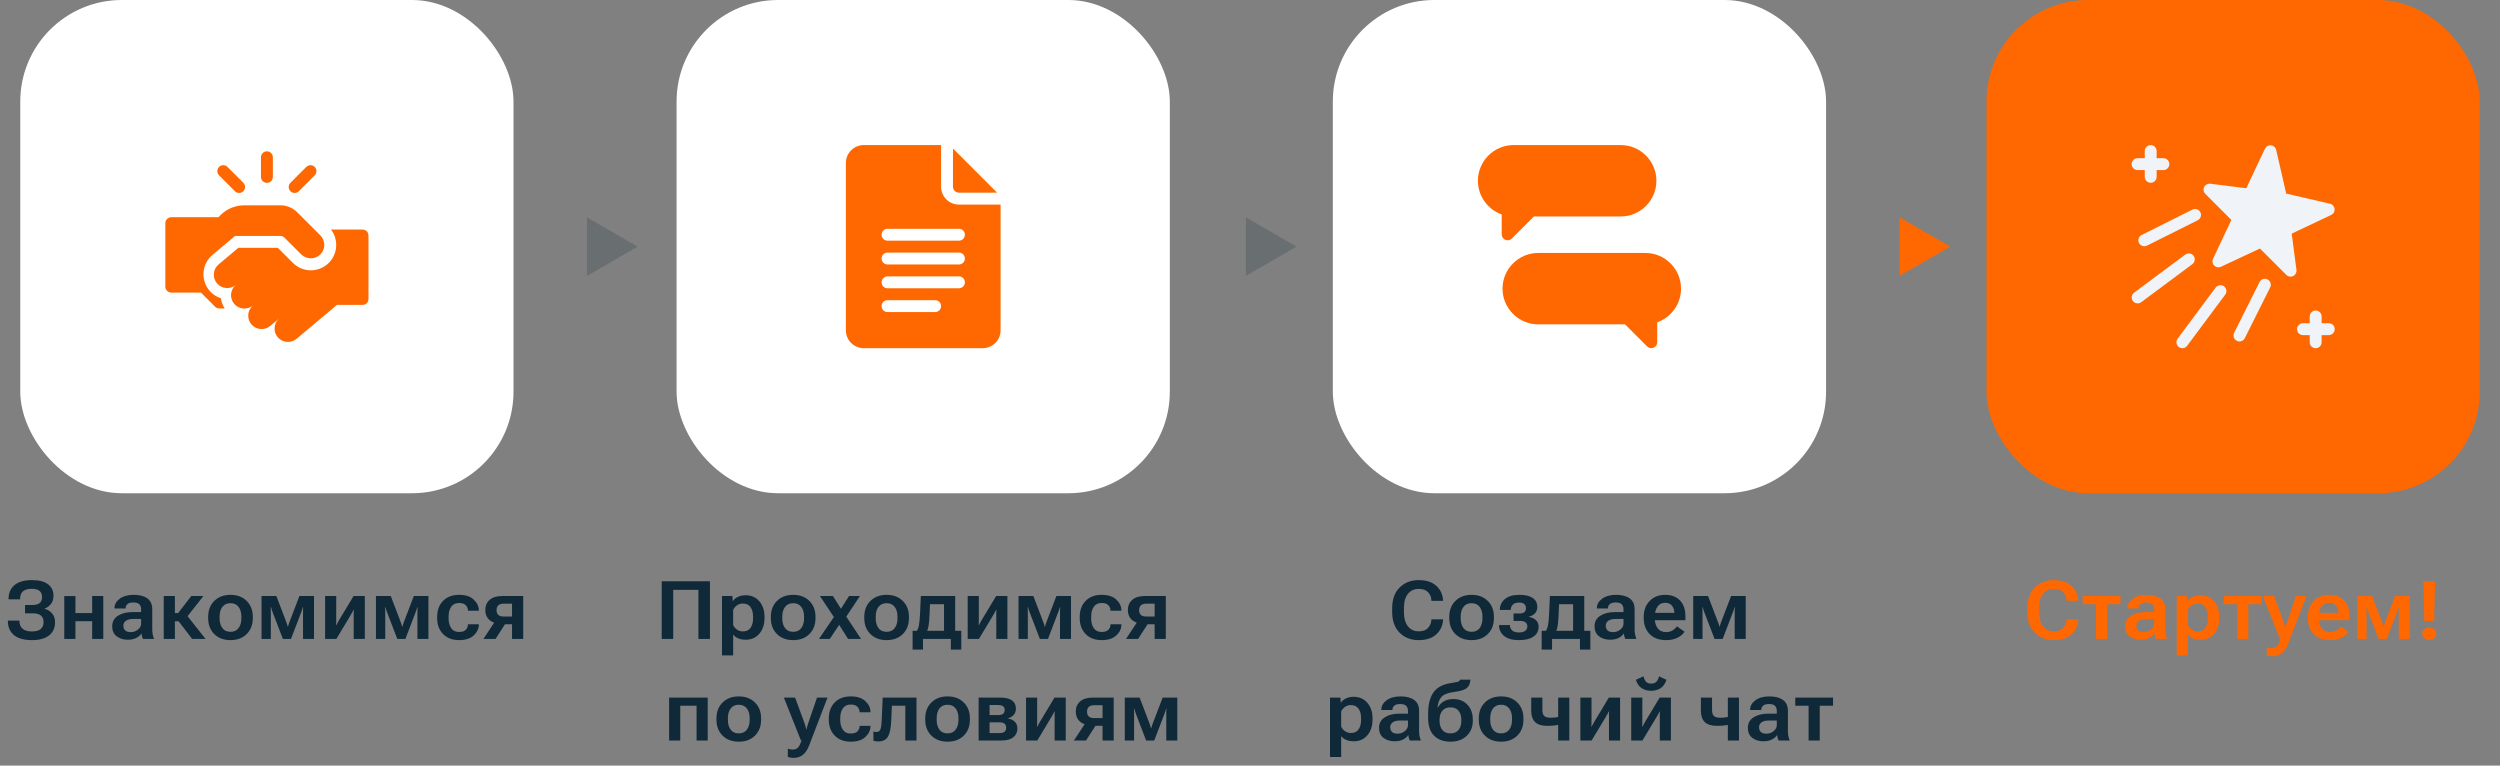 <svg width="320" height="98" viewBox="0 0 320 98" fill="none" xmlns="http://www.w3.org/2000/svg">
<rect x="0" y="0" width="320" height="98" fill="#808080" stroke="none"/>
<g clip-path="url(#clip0_14957_14208)">
<rect x="2.594" width="63.135" height="63.135" rx="12.998" fill="white"/>
<g clip-path="url(#clip1_14957_14208)">
<path d="M34.164 23.406C34.585 23.406 34.926 23.065 34.926 22.644V20.129C34.926 19.708 34.585 19.367 34.164 19.367C33.743 19.367 33.402 19.708 33.402 20.129V22.644C33.402 23.065 33.743 23.406 34.164 23.406Z" fill="#FF6701"/>
<path d="M37.715 24.698C37.91 24.698 38.105 24.623 38.253 24.475L40.284 22.444C40.582 22.146 40.582 21.664 40.284 21.367C39.987 21.069 39.505 21.069 39.207 21.367L37.176 23.398C36.879 23.695 36.879 24.177 37.176 24.475C37.325 24.623 37.52 24.698 37.715 24.698Z" fill="#FF6701"/>
<path d="M30.07 24.475C30.219 24.623 30.414 24.698 30.609 24.698C30.804 24.698 30.999 24.623 31.148 24.475C31.445 24.177 31.445 23.695 31.148 23.398L29.117 21.367C28.819 21.069 28.337 21.069 28.04 21.367C27.742 21.664 27.742 22.146 28.04 22.444L30.07 24.475Z" fill="#FF6701"/>
<path d="M41.003 30.13L38.047 27.174C37.475 26.602 36.701 26.281 35.893 26.281H31.268C30.115 26.281 29.031 26.73 28.216 27.545L27.973 27.789L27.957 27.805H21.926C21.505 27.805 21.164 28.145 21.164 28.566V36.69C21.164 37.111 21.505 37.452 21.926 37.452H25.723L27.531 39.26C27.674 39.402 27.867 39.483 28.07 39.483H28.759C28.504 39.088 28.34 38.646 28.275 38.184C27.706 37.999 27.193 37.657 26.799 37.187C25.652 35.819 25.831 33.774 27.198 32.627L30.093 30.198H35.873C36.075 30.198 36.268 30.278 36.411 30.421L38.538 32.547C39.221 33.23 40.353 33.245 41.024 32.55C41.676 31.875 41.669 30.796 41.003 30.13Z" fill="#FF6701"/>
<path d="M47.166 30.142C47.166 29.721 46.825 29.38 46.405 29.38H42.37C43.344 30.653 43.249 32.486 42.086 33.65C41.473 34.263 40.657 34.601 39.788 34.601C38.92 34.601 38.104 34.263 37.49 33.65L35.563 31.722H30.51L29.912 32.224L27.979 33.846C27.254 34.454 27.16 35.535 27.768 36.26C28.377 36.985 29.457 37.079 30.182 36.471C29.457 37.079 29.363 38.16 29.971 38.885C30.579 39.61 31.66 39.705 32.385 39.096C31.66 39.705 31.566 40.786 32.174 41.511C32.782 42.236 33.863 42.33 34.588 41.722L35.937 40.59L35.755 40.743C35.03 41.351 34.936 42.432 35.544 43.157C36.153 43.882 37.233 43.977 37.958 43.368L43.132 39.027H46.405C46.825 39.027 47.166 38.686 47.166 38.265L47.166 30.142Z" fill="#FF6701"/>
</g>
<path d="M4.078 80.826C4.602 80.826 4.982 80.72 5.218 80.507C5.458 80.291 5.578 79.995 5.578 79.62C5.581 79.269 5.471 78.995 5.249 78.799C5.026 78.603 4.676 78.505 4.2 78.505H3.206V77.436H4.174C4.59 77.436 4.895 77.35 5.091 77.178C5.287 77.005 5.385 76.75 5.385 76.413C5.385 76.075 5.277 75.816 5.061 75.637C4.848 75.458 4.512 75.369 4.053 75.369C3.576 75.369 3.21 75.472 2.953 75.678C2.7 75.884 2.573 76.213 2.573 76.666V76.717H1.093V76.666C1.093 75.913 1.345 75.323 1.848 74.897C2.355 74.468 3.103 74.254 4.093 74.254C5.002 74.254 5.688 74.433 6.151 74.791C6.617 75.146 6.848 75.634 6.845 76.255C6.845 76.684 6.738 77.034 6.526 77.304C6.316 77.575 6.041 77.774 5.7 77.902V77.923C6.098 78.027 6.423 78.227 6.673 78.521C6.923 78.815 7.048 79.193 7.048 79.656C7.048 80.375 6.791 80.936 6.277 81.338C5.767 81.737 5.037 81.936 4.088 81.936C3.078 81.936 2.311 81.722 1.787 81.293C1.267 80.86 1.007 80.257 1.007 79.484V79.433H2.487V79.484C2.487 79.916 2.622 80.249 2.892 80.482C3.162 80.712 3.558 80.826 4.078 80.826ZM8.228 76.296H9.657V78.47H11.796V76.291H13.22V81.784H11.796V79.514H9.657V81.784H8.228V76.296ZM14.36 80.173C14.36 79.585 14.603 79.134 15.09 78.82C15.58 78.505 16.198 78.348 16.945 78.348H18.064V77.973C18.064 77.72 17.99 77.514 17.841 77.355C17.693 77.196 17.438 77.117 17.076 77.117C16.718 77.117 16.461 77.188 16.306 77.33C16.154 77.472 16.078 77.639 16.078 77.832V77.882H14.654V77.832C14.654 77.365 14.879 76.967 15.328 76.635C15.781 76.304 16.379 76.139 17.122 76.139C17.865 76.139 18.445 76.291 18.86 76.595C19.279 76.899 19.488 77.36 19.488 77.978V80.573C19.488 80.793 19.507 81 19.544 81.196C19.581 81.392 19.632 81.561 19.696 81.703V81.784H18.297C18.254 81.703 18.213 81.597 18.176 81.465C18.142 81.33 18.119 81.198 18.105 81.07C17.99 81.282 17.781 81.472 17.477 81.637C17.176 81.803 16.797 81.885 16.341 81.885C15.791 81.885 15.323 81.74 14.938 81.45C14.553 81.159 14.36 80.734 14.36 80.173ZM15.794 80.087C15.794 80.34 15.87 80.541 16.022 80.69C16.174 80.838 16.411 80.913 16.732 80.913C17.083 80.913 17.392 80.803 17.659 80.583C17.929 80.36 18.064 80.114 18.064 79.843V79.225H17.086C16.657 79.225 16.335 79.303 16.119 79.458C15.902 79.61 15.794 79.82 15.794 80.087ZM24.596 81.784L22.64 79.23L23.542 78.282L26.309 81.784H24.596ZM21.678 78.47H22.803L24.485 76.291H26.036L23.502 79.519H21.678V78.47ZM22.387 76.291V81.784H20.958V76.291H22.387ZM26.644 79.119V78.957C26.644 78.115 26.906 77.436 27.429 76.919C27.953 76.399 28.644 76.139 29.502 76.139C30.36 76.139 31.051 76.399 31.575 76.919C32.098 77.436 32.36 78.115 32.36 78.957V79.119C32.36 79.96 32.098 80.641 31.575 81.161C31.051 81.678 30.36 81.936 29.502 81.936C28.644 81.936 27.953 81.678 27.429 81.161C26.906 80.641 26.644 79.96 26.644 79.119ZM28.108 78.921V79.149C28.108 79.663 28.227 80.078 28.463 80.396C28.7 80.713 29.046 80.872 29.502 80.872C29.955 80.872 30.299 80.713 30.536 80.396C30.776 80.078 30.895 79.663 30.895 79.149V78.921C30.895 78.411 30.776 77.999 30.536 77.684C30.296 77.367 29.951 77.208 29.502 77.208C29.049 77.208 28.703 77.367 28.463 77.684C28.227 77.999 28.108 78.411 28.108 78.921ZM33.475 81.784V76.291H35.375L36.612 79.534C36.686 79.73 36.735 79.869 36.759 79.95C36.786 80.031 36.808 80.112 36.825 80.193H36.875C36.892 80.112 36.911 80.032 36.931 79.955C36.955 79.874 37.004 79.737 37.078 79.544L38.325 76.291H40.194V81.784H38.786V78.44C38.786 78.247 38.787 78.1 38.791 77.999C38.794 77.894 38.799 77.804 38.806 77.73H38.76C38.74 77.801 38.716 77.884 38.689 77.978C38.662 78.073 38.61 78.222 38.532 78.424L37.245 81.784H36.206L34.914 78.409C34.846 78.223 34.797 78.083 34.767 77.989C34.737 77.891 34.713 77.804 34.696 77.73H34.64C34.647 77.804 34.654 77.887 34.661 77.978C34.667 78.07 34.669 78.212 34.666 78.404V81.784H33.475ZM41.613 81.784V76.291H43.037V79.276C43.037 79.38 43.036 79.504 43.032 79.646C43.029 79.788 43.024 79.907 43.017 80.005L43.058 80.01C43.105 79.916 43.159 79.813 43.22 79.701C43.281 79.587 43.346 79.468 43.417 79.347L45.257 76.291H46.696V81.784H45.272V78.794C45.272 78.69 45.272 78.57 45.272 78.434C45.276 78.299 45.281 78.179 45.287 78.075H45.242C45.194 78.169 45.142 78.271 45.085 78.379C45.027 78.487 44.963 78.602 44.892 78.723L43.053 81.784H41.613ZM48.12 81.784V76.291H50.02L51.257 79.534C51.331 79.73 51.38 79.869 51.404 79.95C51.431 80.031 51.453 80.112 51.47 80.193H51.52C51.537 80.112 51.556 80.032 51.576 79.955C51.6 79.874 51.649 79.737 51.723 79.544L52.97 76.291H54.84V81.784H53.431V78.44C53.431 78.247 53.433 78.1 53.436 77.999C53.439 77.894 53.444 77.804 53.451 77.73H53.406C53.385 77.801 53.362 77.884 53.335 77.978C53.308 78.073 53.255 78.222 53.178 78.424L51.89 81.784H50.852L49.559 78.409C49.492 78.223 49.443 78.083 49.412 77.989C49.382 77.891 49.358 77.804 49.341 77.73H49.286C49.292 77.804 49.299 77.887 49.306 77.978C49.313 78.07 49.314 78.212 49.311 78.404V81.784H48.12ZM55.955 79.119V78.957C55.955 78.112 56.206 77.431 56.71 76.914C57.216 76.397 57.902 76.139 58.767 76.139C59.585 76.139 60.206 76.34 60.632 76.742C61.061 77.141 61.281 77.597 61.291 78.11L61.296 78.171H59.892V78.125C59.889 77.869 59.796 77.647 59.613 77.462C59.434 77.276 59.151 77.183 58.762 77.183C58.309 77.183 57.971 77.347 57.748 77.674C57.529 78.002 57.419 78.418 57.419 78.921V79.149C57.419 79.656 57.529 80.073 57.748 80.401C57.968 80.728 58.306 80.892 58.762 80.892C59.161 80.892 59.448 80.798 59.623 80.609C59.803 80.416 59.892 80.196 59.892 79.95V79.909H61.291V79.95C61.291 80.463 61.075 80.923 60.642 81.328C60.21 81.734 59.585 81.936 58.767 81.936C57.906 81.936 57.221 81.678 56.715 81.161C56.208 80.644 55.955 79.963 55.955 79.119ZM63.429 81.784H61.879L63.368 79.524L64.828 79.61L63.429 81.784ZM65.542 81.784V79.904H64.367L64.149 79.848C63.493 79.828 62.99 79.663 62.639 79.352C62.291 79.041 62.117 78.62 62.117 78.09C62.117 77.546 62.303 77.11 62.674 76.782C63.046 76.455 63.578 76.291 64.27 76.291H66.972V81.784H65.542ZM64.483 78.916H65.542V77.269H64.483C64.145 77.269 63.906 77.347 63.764 77.502C63.625 77.657 63.556 77.857 63.556 78.1C63.556 78.34 63.625 78.536 63.764 78.688C63.902 78.84 64.142 78.916 64.483 78.916Z" fill="#102938"/>
<path opacity="0.2" d="M81.617 31.567L75.13 27.822L75.13 35.312L81.617 31.567ZM75.562 32.216L75.779 32.216L75.779 30.919L75.562 30.919L75.562 32.216Z" fill="#102938"/>
<rect x="86.602" width="63.135" height="63.135" rx="12.998" fill="white"/>
<g clip-path="url(#clip2_14957_14208)">
<path d="M110.558 44.566H125.791C127.051 44.566 128.076 43.541 128.076 42.281V26.186H122.744C121.484 26.186 120.459 25.161 120.459 23.901V18.569H110.558C109.298 18.569 108.273 19.594 108.273 20.854V42.281C108.273 43.541 109.298 44.566 110.558 44.566ZM113.605 29.283H122.744C123.165 29.283 123.506 29.623 123.506 30.044C123.506 30.465 123.165 30.806 122.744 30.806H113.605C113.184 30.806 112.843 30.465 112.843 30.044C112.843 29.623 113.184 29.283 113.605 29.283ZM113.605 32.329H122.744C123.165 32.329 123.506 32.67 123.506 33.091C123.506 33.512 123.165 33.853 122.744 33.853H113.605C113.184 33.853 112.843 33.512 112.843 33.091C112.843 32.67 113.184 32.329 113.605 32.329ZM113.605 35.376H122.744C123.165 35.376 123.506 35.717 123.506 36.138C123.506 36.559 123.165 36.899 122.744 36.899H113.605C113.184 36.899 112.843 36.559 112.843 36.138C112.843 35.717 113.184 35.376 113.605 35.376ZM113.605 38.422H119.698C120.119 38.422 120.459 38.763 120.459 39.184C120.459 39.605 120.119 39.946 119.698 39.946H113.605C113.184 39.946 112.843 39.605 112.843 39.184C112.843 38.763 113.184 38.422 113.605 38.422Z" fill="#FF6701"/>
<path d="M122.742 24.66H127.627L121.98 19.014V23.899C121.98 24.319 122.322 24.66 122.742 24.66Z" fill="#FF6701"/>
</g>
<path d="M84.697 81.784V74.406H90.874V81.784H89.399V75.5H86.171V81.784H84.697ZM92.415 83.892V76.291H93.752L93.788 76.94H93.813C93.938 76.727 94.146 76.549 94.436 76.407C94.731 76.262 95.063 76.19 95.435 76.19C96.165 76.19 96.751 76.446 97.193 76.96C97.636 77.473 97.857 78.139 97.857 78.957V79.119C97.857 79.933 97.638 80.598 97.198 81.115C96.759 81.629 96.178 81.885 95.455 81.885C95.087 81.885 94.763 81.826 94.482 81.708C94.202 81.587 93.989 81.419 93.844 81.207V83.892H92.415ZM93.844 79.995C93.935 80.215 94.09 80.407 94.31 80.573C94.529 80.739 94.79 80.821 95.09 80.821C95.536 80.821 95.864 80.668 96.073 80.36C96.286 80.049 96.393 79.646 96.393 79.149V78.921C96.393 78.428 96.286 78.027 96.073 77.72C95.864 77.409 95.536 77.254 95.09 77.254C94.783 77.254 94.521 77.337 94.305 77.502C94.092 77.668 93.938 77.857 93.844 78.07V79.995ZM98.668 79.119V78.957C98.668 78.115 98.93 77.436 99.453 76.919C99.977 76.399 100.668 76.139 101.526 76.139C102.384 76.139 103.075 76.399 103.599 76.919C104.122 77.436 104.384 78.115 104.384 78.957V79.119C104.384 79.96 104.122 80.641 103.599 81.161C103.075 81.678 102.384 81.936 101.526 81.936C100.668 81.936 99.977 81.678 99.453 81.161C98.93 80.641 98.668 79.96 98.668 79.119ZM100.132 78.921V79.149C100.132 79.663 100.251 80.078 100.487 80.396C100.724 80.713 101.07 80.872 101.526 80.872C101.979 80.872 102.323 80.713 102.56 80.396C102.8 80.078 102.92 79.663 102.92 79.149V78.921C102.92 78.411 102.8 77.999 102.56 77.684C102.32 77.367 101.975 77.208 101.526 77.208C101.073 77.208 100.727 77.367 100.487 77.684C100.251 77.999 100.132 78.411 100.132 78.921ZM104.825 81.784L106.989 78.612H107.207L108.676 76.291H110.07L108.043 79.357H107.825L106.214 81.784H104.825ZM104.952 76.291H106.614L108.073 78.602H108.104L110.217 81.784H108.555L107.035 79.387H107.009L104.952 76.291ZM110.627 79.119V78.957C110.627 78.115 110.889 77.436 111.413 76.919C111.937 76.399 112.627 76.139 113.486 76.139C114.344 76.139 115.035 76.399 115.558 76.919C116.082 77.436 116.344 78.115 116.344 78.957V79.119C116.344 79.96 116.082 80.641 115.558 81.161C115.035 81.678 114.344 81.936 113.486 81.936C112.627 81.936 111.937 81.678 111.413 81.161C110.889 80.641 110.627 79.96 110.627 79.119ZM112.092 78.921V79.149C112.092 79.663 112.21 80.078 112.447 80.396C112.683 80.713 113.029 80.872 113.486 80.872C113.938 80.872 114.283 80.713 114.519 80.396C114.759 80.078 114.879 79.663 114.879 79.149V78.921C114.879 78.411 114.759 77.999 114.519 77.684C114.279 77.367 113.935 77.208 113.486 77.208C113.033 77.208 112.687 77.367 112.447 77.684C112.21 77.999 112.092 78.411 112.092 78.921ZM121.71 83.152V81.784H118.143V83.152H116.81V80.74H123.043V83.152H121.71ZM119.04 77.335L118.984 78.597C118.953 79.282 118.913 79.777 118.862 80.082C118.812 80.382 118.739 80.632 118.644 80.832H117.306C117.448 80.629 117.553 80.365 117.621 80.041C117.688 79.713 117.739 79.164 117.773 78.394L117.864 76.291H122.263V81.784H120.834V77.335H119.04ZM123.864 81.784V76.291H125.288V79.276C125.288 79.38 125.286 79.504 125.283 79.646C125.279 79.788 125.274 79.907 125.268 80.005L125.308 80.01C125.355 79.916 125.41 79.813 125.47 79.701C125.531 79.587 125.597 79.468 125.668 79.347L127.507 76.291H128.947V81.784H127.523V78.794C127.523 78.69 127.523 78.57 127.523 78.434C127.526 78.299 127.531 78.179 127.538 78.075H127.492C127.445 78.169 127.393 78.271 127.335 78.379C127.278 78.487 127.214 78.602 127.143 78.723L125.303 81.784H123.864ZM130.371 81.784V76.291H132.271L133.507 79.534C133.582 79.73 133.631 79.869 133.654 79.95C133.681 80.031 133.703 80.112 133.72 80.193H133.771C133.788 80.112 133.806 80.032 133.827 79.955C133.85 79.874 133.899 79.737 133.974 79.544L135.22 76.291H137.09V81.784H135.681V78.44C135.681 78.247 135.683 78.1 135.687 77.999C135.69 77.894 135.695 77.804 135.702 77.73H135.656C135.636 77.801 135.612 77.884 135.585 77.978C135.558 78.073 135.506 78.222 135.428 78.424L134.141 81.784H133.102L131.81 78.409C131.742 78.223 131.693 78.083 131.663 77.989C131.632 77.891 131.609 77.804 131.592 77.73H131.536C131.543 77.804 131.55 77.887 131.556 77.978C131.563 78.07 131.565 78.212 131.562 78.404V81.784H130.371ZM138.205 79.119V78.957C138.205 78.112 138.457 77.431 138.96 76.914C139.467 76.397 140.153 76.139 141.018 76.139C141.835 76.139 142.457 76.34 142.882 76.742C143.312 77.141 143.531 77.597 143.541 78.11L143.546 78.171H142.143V78.125C142.139 77.869 142.046 77.647 141.864 77.462C141.685 77.276 141.401 77.183 141.013 77.183C140.56 77.183 140.222 77.347 139.999 77.674C139.779 78.002 139.67 78.418 139.67 78.921V79.149C139.67 79.656 139.779 80.073 139.999 80.401C140.219 80.728 140.556 80.892 141.013 80.892C141.411 80.892 141.698 80.798 141.874 80.609C142.053 80.416 142.143 80.196 142.143 79.95V79.909H143.541V79.95C143.541 80.463 143.325 80.923 142.893 81.328C142.46 81.734 141.835 81.936 141.018 81.936C140.156 81.936 139.472 81.678 138.965 81.161C138.459 80.644 138.205 79.963 138.205 79.119ZM145.68 81.784H144.129L145.619 79.524L147.078 79.61L145.68 81.784ZM147.793 81.784V79.904H146.617L146.399 79.848C145.744 79.828 145.241 79.663 144.889 79.352C144.541 79.041 144.367 78.62 144.367 78.09C144.367 77.546 144.553 77.11 144.925 76.782C145.296 76.455 145.828 76.291 146.521 76.291H149.222V81.784H147.793ZM146.734 78.916H147.793V77.269H146.734C146.396 77.269 146.156 77.347 146.014 77.502C145.876 77.657 145.806 77.857 145.806 78.1C145.806 78.34 145.876 78.536 146.014 78.688C146.153 78.84 146.393 78.916 146.734 78.916ZM85.644 89.291H90.585V94.784H89.161V90.335H87.073V94.784H85.644V89.291ZM91.705 92.119V91.957C91.705 91.115 91.967 90.436 92.491 89.919C93.014 89.399 93.705 89.139 94.563 89.139C95.421 89.139 96.112 89.399 96.636 89.919C97.159 90.436 97.421 91.115 97.421 91.957V92.119C97.421 92.96 97.159 93.641 96.636 94.161C96.112 94.678 95.421 94.936 94.563 94.936C93.705 94.936 93.014 94.678 92.491 94.161C91.967 93.641 91.705 92.96 91.705 92.119ZM93.17 91.921V92.149C93.17 92.663 93.288 93.078 93.524 93.396C93.761 93.713 94.107 93.872 94.563 93.872C95.016 93.872 95.361 93.713 95.597 93.396C95.837 93.078 95.957 92.663 95.957 92.149V91.921C95.957 91.411 95.837 90.999 95.597 90.684C95.357 90.367 95.013 90.208 94.563 90.208C94.111 90.208 93.764 90.367 93.524 90.684C93.288 90.999 93.17 91.411 93.17 91.921ZM100.837 96.892L100.842 95.838C100.93 95.869 101.035 95.894 101.156 95.914C101.281 95.934 101.394 95.945 101.496 95.945C101.742 95.945 101.95 95.867 102.119 95.712C102.291 95.556 102.452 95.234 102.6 94.744H102.504L100.335 89.291H101.774L102.98 92.57C103.028 92.701 103.07 92.833 103.107 92.965C103.148 93.097 103.18 93.228 103.203 93.36H103.234C103.257 93.228 103.288 93.098 103.325 92.97C103.362 92.838 103.404 92.705 103.452 92.57L104.577 89.291H105.92L103.553 95.463C103.364 95.957 103.107 96.337 102.783 96.603C102.462 96.874 102.063 97.009 101.587 97.009C101.438 97.009 101.3 96.997 101.171 96.973C101.043 96.953 100.931 96.926 100.837 96.892ZM106.087 92.119V91.957C106.087 91.112 106.339 90.431 106.842 89.914C107.349 89.397 108.035 89.139 108.899 89.139C109.717 89.139 110.339 89.34 110.764 89.742C111.193 90.141 111.413 90.597 111.423 91.11L111.428 91.171H110.024V91.125C110.021 90.869 109.928 90.647 109.746 90.462C109.567 90.276 109.283 90.183 108.894 90.183C108.442 90.183 108.104 90.347 107.881 90.674C107.661 91.002 107.551 91.418 107.551 91.921V92.149C107.551 92.656 107.661 93.073 107.881 93.401C108.1 93.728 108.438 93.892 108.894 93.892C109.293 93.892 109.58 93.798 109.756 93.609C109.935 93.416 110.024 93.196 110.024 92.95V92.909H111.423V92.95C111.423 93.463 111.207 93.923 110.774 94.328C110.342 94.734 109.717 94.936 108.899 94.936C108.038 94.936 107.354 94.678 106.847 94.161C106.34 93.644 106.087 92.963 106.087 92.119ZM114.16 90.335L114.073 92.332C114.033 93.237 113.893 93.892 113.653 94.298C113.413 94.703 112.994 94.906 112.396 94.906C112.268 94.906 112.153 94.897 112.051 94.88C111.953 94.864 111.869 94.84 111.798 94.809V93.629C111.855 93.652 111.915 93.671 111.975 93.684C112.04 93.695 112.109 93.7 112.183 93.7C112.426 93.7 112.594 93.592 112.685 93.375C112.776 93.159 112.834 92.76 112.857 92.179L112.984 89.291H117.312V94.784H115.882V90.335H114.16ZM118.431 92.119V91.957C118.431 91.115 118.693 90.436 119.217 89.919C119.741 89.399 120.431 89.139 121.29 89.139C122.148 89.139 122.839 89.399 123.362 89.919C123.886 90.436 124.148 91.115 124.148 91.957V92.119C124.148 92.96 123.886 93.641 123.362 94.161C122.839 94.678 122.148 94.936 121.29 94.936C120.431 94.936 119.741 94.678 119.217 94.161C118.693 93.641 118.431 92.96 118.431 92.119ZM119.896 91.921V92.149C119.896 92.663 120.014 93.078 120.251 93.396C120.487 93.713 120.834 93.872 121.29 93.872C121.742 93.872 122.087 93.713 122.323 93.396C122.563 93.078 122.683 92.663 122.683 92.149V91.921C122.683 91.411 122.563 90.999 122.323 90.684C122.084 90.367 121.739 90.208 121.29 90.208C120.837 90.208 120.491 90.367 120.251 90.684C120.014 90.999 119.896 91.411 119.896 91.921ZM125.263 94.784V89.291H128.014C128.703 89.291 129.212 89.413 129.54 89.656C129.871 89.896 130.036 90.237 130.036 90.679C130.036 91.017 129.945 91.293 129.763 91.505C129.58 91.715 129.323 91.86 128.992 91.941V91.957C129.367 92.021 129.666 92.161 129.889 92.377C130.116 92.593 130.229 92.884 130.229 93.249C130.229 93.712 130.056 94.083 129.712 94.364C129.371 94.644 128.871 94.784 128.212 94.784H125.263ZM126.666 91.531H127.756C128.056 91.531 128.271 91.473 128.399 91.359C128.531 91.244 128.597 91.078 128.597 90.862C128.597 90.656 128.531 90.504 128.399 90.406C128.271 90.304 128.056 90.25 127.756 90.244H126.666V91.531ZM126.666 93.832H127.923C128.23 93.832 128.452 93.772 128.587 93.654C128.722 93.532 128.79 93.362 128.79 93.142C128.79 92.929 128.722 92.762 128.587 92.641C128.455 92.519 128.234 92.458 127.923 92.458H126.666V93.832ZM131.334 94.784V89.291H132.757V92.276C132.757 92.38 132.756 92.504 132.752 92.646C132.749 92.788 132.744 92.907 132.737 93.005L132.778 93.01C132.825 92.916 132.879 92.813 132.94 92.701C133.001 92.587 133.067 92.468 133.138 92.347L134.977 89.291H136.416V94.784H134.992V91.794C134.992 91.69 134.992 91.57 134.992 91.434C134.996 91.299 135.001 91.179 135.007 91.075H134.962C134.915 91.169 134.862 91.271 134.805 91.379C134.747 91.487 134.683 91.602 134.612 91.723L132.773 94.784H131.334ZM139.011 94.784H137.46L138.95 92.524L140.41 92.61L139.011 94.784ZM141.124 94.784V92.904H139.948L139.73 92.848C139.075 92.828 138.572 92.663 138.22 92.352C137.872 92.041 137.698 91.62 137.698 91.09C137.698 90.546 137.884 90.11 138.256 89.782C138.627 89.455 139.16 89.291 139.852 89.291H142.553V94.784H141.124ZM140.065 91.916H141.124V90.269H140.065C139.727 90.269 139.487 90.347 139.345 90.502C139.207 90.657 139.138 90.857 139.138 91.1C139.138 91.34 139.207 91.536 139.345 91.688C139.484 91.84 139.724 91.916 140.065 91.916ZM143.972 94.784V89.291H145.872L147.109 92.534C147.183 92.73 147.232 92.869 147.256 92.95C147.283 93.031 147.305 93.112 147.322 93.193H147.372C147.389 93.112 147.408 93.032 147.428 92.955C147.452 92.874 147.501 92.737 147.575 92.544L148.822 89.291H150.692V94.784H149.283V91.44C149.283 91.247 149.285 91.1 149.288 90.999C149.291 90.894 149.296 90.804 149.303 90.73H149.257C149.237 90.801 149.214 90.884 149.187 90.978C149.16 91.073 149.107 91.222 149.029 91.424L147.742 94.784H146.703L145.411 91.409C145.344 91.223 145.295 91.083 145.264 90.989C145.234 90.891 145.21 90.804 145.193 90.73H145.138C145.144 90.804 145.151 90.887 145.158 90.978C145.165 91.07 145.166 91.212 145.163 91.404V94.784H143.972Z" fill="#102938"/>
<path opacity="0.2" d="M165.96 31.567L159.474 27.822L159.474 35.312L165.96 31.567ZM159.906 32.216L160.122 32.216L160.122 30.919L159.906 30.919L159.906 32.216Z" fill="#102938"/>
<rect x="170.602" width="63.135" height="63.135" rx="12.998" fill="white"/>
<g clip-path="url(#clip3_14957_14208)">
<path d="M192.688 30.697C192.783 30.736 192.882 30.755 192.98 30.755C193.178 30.755 193.373 30.678 193.518 30.532L196.342 27.709H207.45C209.97 27.709 212.02 25.659 212.02 23.139C212.02 20.619 209.97 18.569 207.45 18.569H193.742C191.222 18.569 189.172 20.619 189.172 23.139C189.172 25.09 190.421 26.812 192.218 27.448V29.994C192.218 30.302 192.404 30.579 192.688 30.697Z" fill="#FF6701"/>
<path d="M210.603 32.378H196.894C194.374 32.378 192.324 34.428 192.324 36.947C192.324 39.467 194.374 41.517 196.894 41.517H208.003L210.826 44.341C211.302 44.817 212.126 44.483 212.126 43.802V41.256C213.923 40.62 215.172 38.898 215.172 36.947C215.172 34.428 213.123 32.378 210.603 32.378Z" fill="#FF6701"/>
</g>
<path d="M178.197 78.313V77.877C178.197 76.722 178.516 75.83 179.155 75.201C179.793 74.57 180.604 74.254 181.587 74.254C182.557 74.254 183.31 74.499 183.848 74.989C184.385 75.475 184.672 76.09 184.709 76.833L184.714 76.914H183.219L183.214 76.828C183.197 76.419 183.055 76.076 182.788 75.799C182.525 75.519 182.121 75.379 181.577 75.379C181.027 75.379 180.577 75.585 180.229 75.997C179.881 76.409 179.707 77.014 179.707 77.811V78.379C179.707 79.159 179.88 79.76 180.224 80.183C180.569 80.602 181.023 80.811 181.587 80.811C182.125 80.811 182.523 80.669 182.783 80.385C183.047 80.098 183.19 79.757 183.214 79.362L183.219 79.276H184.714L184.709 79.362C184.665 80.098 184.376 80.712 183.842 81.201C183.309 81.691 182.557 81.936 181.587 81.936C180.601 81.936 179.788 81.62 179.15 80.989C178.515 80.357 178.197 79.465 178.197 78.313ZM185.505 79.119V78.957C185.505 78.115 185.766 77.436 186.29 76.919C186.814 76.399 187.505 76.139 188.363 76.139C189.221 76.139 189.912 76.399 190.435 76.919C190.959 77.436 191.221 78.115 191.221 78.957V79.119C191.221 79.96 190.959 80.641 190.435 81.161C189.912 81.678 189.221 81.936 188.363 81.936C187.505 81.936 186.814 81.678 186.29 81.161C185.766 80.641 185.505 79.96 185.505 79.119ZM186.969 78.921V79.149C186.969 79.663 187.087 80.078 187.324 80.396C187.56 80.713 187.907 80.872 188.363 80.872C188.815 80.872 189.16 80.713 189.397 80.396C189.636 80.078 189.756 79.663 189.756 79.149V78.921C189.756 78.411 189.636 77.999 189.397 77.684C189.157 77.367 188.812 77.208 188.363 77.208C187.91 77.208 187.564 77.367 187.324 77.684C187.087 77.999 186.969 78.411 186.969 78.921ZM194.454 81.936C193.572 81.936 192.92 81.752 192.498 81.384C192.079 81.012 191.87 80.563 191.87 80.036V80.01H193.273V80.036C193.273 80.279 193.363 80.494 193.542 80.679C193.724 80.862 194.02 80.953 194.429 80.953C194.787 80.953 195.054 80.884 195.229 80.745C195.408 80.607 195.498 80.416 195.498 80.173C195.498 79.957 195.424 79.788 195.275 79.666C195.126 79.541 194.891 79.478 194.571 79.478H193.734V78.526H194.515C194.792 78.526 194.995 78.468 195.123 78.353C195.255 78.235 195.321 78.068 195.321 77.852C195.321 77.615 195.248 77.436 195.103 77.315C194.961 77.19 194.741 77.127 194.444 77.127C194.076 77.127 193.805 77.217 193.633 77.396C193.464 77.575 193.38 77.791 193.38 78.044V78.075H191.976V78.044C191.976 77.514 192.187 77.065 192.609 76.696C193.035 76.325 193.663 76.139 194.495 76.139C195.238 76.139 195.804 76.274 196.192 76.544C196.581 76.815 196.775 77.2 196.775 77.7C196.775 78.024 196.677 78.293 196.481 78.505C196.285 78.715 196.015 78.862 195.67 78.946V78.962C196.076 79.026 196.388 79.168 196.608 79.387C196.831 79.603 196.942 79.885 196.942 80.234C196.942 80.767 196.723 81.184 196.283 81.485C195.844 81.786 195.234 81.936 194.454 81.936ZM202.233 83.152V81.784H198.665V83.152H197.332V80.74H203.565V83.152H202.233ZM199.562 77.335L199.506 78.597C199.476 79.282 199.435 79.777 199.385 80.082C199.334 80.382 199.261 80.632 199.167 80.832H197.829C197.971 80.629 198.076 80.365 198.143 80.041C198.211 79.713 198.261 79.164 198.295 78.394L198.386 76.291H202.785V81.784H201.356V77.335H199.562ZM204.103 80.173C204.103 79.585 204.346 79.134 204.832 78.82C205.322 78.505 205.94 78.348 206.687 78.348H207.807V77.973C207.807 77.72 207.733 77.514 207.584 77.355C207.435 77.196 207.18 77.117 206.819 77.117C206.461 77.117 206.204 77.188 206.049 77.33C205.897 77.472 205.821 77.639 205.821 77.832V77.882H204.397V77.832C204.397 77.365 204.621 76.967 205.071 76.635C205.523 76.304 206.121 76.139 206.864 76.139C207.608 76.139 208.187 76.291 208.603 76.595C209.022 76.899 209.231 77.36 209.231 77.978V80.573C209.231 80.793 209.25 81 209.287 81.196C209.324 81.392 209.375 81.561 209.439 81.703V81.784H208.04C207.996 81.703 207.956 81.597 207.918 81.465C207.885 81.33 207.861 81.198 207.848 81.07C207.733 81.282 207.523 81.472 207.219 81.637C206.918 81.803 206.54 81.885 206.084 81.885C205.533 81.885 205.065 81.74 204.68 81.45C204.295 81.159 204.103 80.734 204.103 80.173ZM205.537 80.087C205.537 80.34 205.613 80.541 205.765 80.69C205.917 80.838 206.153 80.913 206.474 80.913C206.826 80.913 207.135 80.803 207.402 80.583C207.672 80.36 207.807 80.114 207.807 79.843V79.225H206.829C206.4 79.225 206.077 79.303 205.861 79.458C205.645 79.61 205.537 79.82 205.537 80.087ZM210.397 79.119V78.957C210.397 78.122 210.65 77.445 211.157 76.924C211.663 76.401 212.324 76.139 213.138 76.139C213.959 76.139 214.596 76.384 215.049 76.874C215.505 77.36 215.733 78.024 215.733 78.865V79.387H211.38V78.45H214.309V78.379C214.305 78.068 214.209 77.788 214.02 77.538C213.834 77.284 213.533 77.157 213.118 77.157C212.702 77.157 212.381 77.323 212.155 77.654C211.929 77.985 211.815 78.407 211.815 78.921V79.149C211.815 79.659 211.935 80.08 212.175 80.411C212.418 80.742 212.783 80.907 213.27 80.907C213.587 80.907 213.863 80.835 214.096 80.69C214.329 80.541 214.516 80.369 214.658 80.173L215.621 80.862C215.449 81.152 215.157 81.404 214.745 81.617C214.332 81.83 213.842 81.936 213.275 81.936C212.363 81.936 211.655 81.676 211.152 81.156C210.648 80.635 210.397 79.957 210.397 79.119ZM216.731 81.784V76.291H218.631L219.868 79.534C219.942 79.73 219.991 79.869 220.015 79.95C220.042 80.031 220.064 80.112 220.081 80.193H220.131C220.148 80.112 220.167 80.032 220.187 79.955C220.211 79.874 220.26 79.737 220.334 79.544L221.581 76.291H223.451V81.784H222.042V78.44C222.042 78.247 222.043 78.1 222.047 77.999C222.05 77.894 222.055 77.804 222.062 77.73H222.016C221.996 77.801 221.973 77.884 221.946 77.978C221.918 78.073 221.866 78.222 221.788 78.424L220.501 81.784H219.462L218.17 78.409C218.103 78.223 218.054 78.083 218.023 77.989C217.993 77.891 217.969 77.804 217.952 77.73H217.897C217.903 77.804 217.91 77.887 217.917 77.978C217.924 78.07 217.925 78.212 217.922 78.404V81.784H216.731ZM170.241 96.892V89.291H171.579L171.614 89.94H171.64C171.765 89.727 171.973 89.549 172.263 89.407C172.557 89.262 172.89 89.19 173.261 89.19C173.991 89.19 174.577 89.446 175.02 89.96C175.462 90.473 175.684 91.139 175.684 91.957V92.119C175.684 92.933 175.464 93.598 175.025 94.115C174.586 94.629 174.005 94.885 173.282 94.885C172.913 94.885 172.589 94.826 172.309 94.708C172.028 94.587 171.815 94.419 171.67 94.207V96.892H170.241ZM171.67 92.995C171.761 93.215 171.917 93.407 172.136 93.573C172.356 93.739 172.616 93.821 172.917 93.821C173.363 93.821 173.69 93.668 173.9 93.36C174.113 93.049 174.219 92.646 174.219 92.149V91.921C174.219 91.428 174.113 91.027 173.9 90.72C173.69 90.409 173.363 90.254 172.917 90.254C172.609 90.254 172.348 90.337 172.131 90.502C171.918 90.668 171.765 90.857 171.67 91.07V92.995ZM176.515 93.173C176.515 92.585 176.758 92.134 177.245 91.82C177.734 91.505 178.353 91.348 179.099 91.348H180.219V90.973C180.219 90.72 180.145 90.514 179.996 90.355C179.848 90.196 179.592 90.117 179.231 90.117C178.873 90.117 178.616 90.188 178.461 90.33C178.309 90.472 178.233 90.639 178.233 90.832V90.882H176.809V90.832C176.809 90.365 177.033 89.967 177.483 89.635C177.935 89.304 178.533 89.139 179.277 89.139C180.02 89.139 180.599 89.291 181.015 89.595C181.434 89.899 181.643 90.36 181.643 90.978V93.573C181.643 93.793 181.662 94 181.699 94.196C181.736 94.392 181.787 94.561 181.851 94.703V94.784H180.452C180.408 94.703 180.368 94.597 180.331 94.465C180.297 94.33 180.273 94.198 180.26 94.07C180.145 94.282 179.935 94.472 179.631 94.637C179.331 94.803 178.952 94.885 178.496 94.885C177.946 94.885 177.478 94.74 177.092 94.45C176.707 94.159 176.515 93.734 176.515 93.173ZM177.949 93.087C177.949 93.34 178.025 93.541 178.177 93.69C178.329 93.838 178.565 93.913 178.886 93.913C179.238 93.913 179.547 93.803 179.814 93.583C180.084 93.36 180.219 93.114 180.219 92.843V92.225H179.241C178.812 92.225 178.489 92.303 178.273 92.458C178.057 92.61 177.949 92.82 177.949 93.087ZM184.263 92.114V92.276C184.263 92.749 184.38 93.134 184.613 93.431C184.849 93.725 185.197 93.872 185.657 93.872C186.12 93.872 186.467 93.725 186.701 93.431C186.934 93.134 187.05 92.749 187.05 92.276V92.114C187.05 91.651 186.934 91.274 186.701 90.984C186.467 90.69 186.12 90.543 185.657 90.543C185.197 90.543 184.849 90.69 184.613 90.984C184.38 91.274 184.263 91.651 184.263 92.114ZM186.016 89.478C186.777 89.478 187.383 89.722 187.836 90.208C188.292 90.695 188.52 91.33 188.52 92.114V92.276C188.52 93.046 188.26 93.683 187.739 94.186C187.219 94.686 186.527 94.936 185.662 94.936C184.783 94.936 184.086 94.683 183.569 94.176C183.055 93.666 182.799 92.899 182.799 91.875V91.374C182.799 90.212 183.02 89.306 183.462 88.657C183.905 88.009 184.641 87.603 185.672 87.441C186.263 87.35 186.609 87.276 186.711 87.218C186.815 87.157 186.876 87.085 186.893 87H188.216C188.182 87.487 188.027 87.845 187.75 88.075C187.473 88.301 186.94 88.465 186.153 88.566C185.329 88.674 184.775 88.894 184.491 89.225C184.211 89.553 184.05 89.999 184.01 90.563L184.06 90.558C184.239 90.213 184.495 89.948 184.826 89.762C185.157 89.573 185.554 89.478 186.016 89.478ZM189.285 92.119V91.957C189.285 91.115 189.547 90.436 190.071 89.919C190.594 89.399 191.285 89.139 192.143 89.139C193.001 89.139 193.692 89.399 194.216 89.919C194.739 90.436 195.001 91.115 195.001 91.957V92.119C195.001 92.96 194.739 93.641 194.216 94.161C193.692 94.678 193.001 94.936 192.143 94.936C191.285 94.936 190.594 94.678 190.071 94.161C189.547 93.641 189.285 92.96 189.285 92.119ZM190.75 91.921V92.149C190.75 92.663 190.868 93.078 191.104 93.396C191.341 93.713 191.687 93.872 192.143 93.872C192.596 93.872 192.94 93.713 193.177 93.396C193.417 93.078 193.537 92.663 193.537 92.149V91.921C193.537 91.411 193.417 90.999 193.177 90.684C192.937 90.367 192.592 90.208 192.143 90.208C191.69 90.208 191.344 90.367 191.104 90.684C190.868 90.999 190.75 91.411 190.75 91.921ZM197.424 90.867C197.424 91.239 197.503 91.499 197.662 91.647C197.824 91.796 198.092 91.87 198.467 91.87C198.788 91.87 199.072 91.847 199.319 91.799C199.565 91.752 199.844 91.681 200.155 91.587V92.62C199.844 92.705 199.53 92.774 199.212 92.828C198.895 92.882 198.51 92.909 198.057 92.909C197.354 92.909 196.834 92.75 196.496 92.433C196.162 92.112 195.995 91.62 195.995 90.958V89.291H197.424V90.867ZM200.87 89.291V94.784H199.446V89.291H200.87ZM202.288 94.784V89.291H203.712V92.276C203.712 92.38 203.711 92.504 203.707 92.646C203.704 92.788 203.699 92.907 203.692 93.005L203.733 93.01C203.78 92.916 203.834 92.813 203.895 92.701C203.956 92.587 204.022 92.468 204.092 92.347L205.932 89.291H207.371V94.784H205.947V91.794C205.947 91.69 205.947 91.57 205.947 91.434C205.951 91.299 205.956 91.179 205.962 91.075H205.917C205.87 91.169 205.817 91.271 205.76 91.379C205.702 91.487 205.638 91.602 205.567 91.723L203.728 94.784H202.288ZM208.795 94.784V89.291H210.219V92.276C210.219 92.38 210.217 92.504 210.214 92.646C210.211 92.788 210.206 92.907 210.199 93.005L210.239 93.01C210.287 92.916 210.341 92.813 210.402 92.701C210.462 92.587 210.528 92.468 210.599 92.347L212.439 89.291H213.878V94.784H212.454V91.794C212.454 91.69 212.454 91.57 212.454 91.434C212.457 91.299 212.462 91.179 212.469 91.075H212.424C212.376 91.169 212.324 91.271 212.266 91.379C212.209 91.487 212.145 91.602 212.074 91.723L210.234 94.784H208.795ZM211.344 87.502C211.614 87.502 211.831 87.429 211.993 87.284C212.158 87.135 212.28 86.897 212.358 86.57L213.305 87.016C213.14 87.526 212.881 87.889 212.53 88.105C212.182 88.318 211.787 88.424 211.344 88.424C210.905 88.424 210.51 88.318 210.158 88.105C209.81 87.892 209.555 87.529 209.393 87.016L210.366 86.565C210.444 86.896 210.56 87.135 210.716 87.284C210.875 87.429 211.084 87.502 211.344 87.502ZM219.143 90.867C219.143 91.239 219.223 91.499 219.381 91.647C219.543 91.796 219.812 91.87 220.187 91.87C220.508 91.87 220.792 91.847 221.038 91.799C221.285 91.752 221.564 91.681 221.875 91.587V92.62C221.564 92.705 221.25 92.774 220.932 92.828C220.614 92.882 220.229 92.909 219.777 92.909C219.074 92.909 218.554 92.75 218.216 92.433C217.881 92.112 217.714 91.62 217.714 90.958V89.291H219.143V90.867ZM222.589 89.291V94.784H221.165V89.291H222.589ZM223.724 93.173C223.724 92.585 223.967 92.134 224.454 91.82C224.944 91.505 225.562 91.348 226.309 91.348H227.429V90.973C227.429 90.72 227.354 90.514 227.206 90.355C227.057 90.196 226.802 90.117 226.44 90.117C226.082 90.117 225.826 90.188 225.67 90.33C225.518 90.472 225.442 90.639 225.442 90.832V90.882H224.018V90.832C224.018 90.365 224.243 89.967 224.692 89.635C225.145 89.304 225.743 89.139 226.486 89.139C227.229 89.139 227.809 89.291 228.224 89.595C228.643 89.899 228.853 90.36 228.853 90.978V93.573C228.853 93.793 228.871 94 228.908 94.196C228.946 94.392 228.996 94.561 229.06 94.703V94.784H227.662C227.618 94.703 227.577 94.597 227.54 94.465C227.506 94.33 227.483 94.198 227.469 94.07C227.354 94.282 227.145 94.472 226.841 94.637C226.54 94.803 226.162 94.885 225.706 94.885C225.155 94.885 224.687 94.74 224.302 94.45C223.917 94.159 223.724 93.734 223.724 93.173ZM225.158 93.087C225.158 93.34 225.234 93.541 225.386 93.69C225.538 93.838 225.775 93.913 226.096 93.913C226.447 93.913 226.756 93.803 227.023 93.583C227.293 93.36 227.429 93.114 227.429 92.843V92.225H226.451C226.022 92.225 225.699 92.303 225.483 92.458C225.266 92.61 225.158 92.82 225.158 93.087ZM229.795 90.335V89.291H234.63V90.335H232.927V94.784H231.498V90.335H229.795Z" fill="#102938"/>
<path d="M249.624 31.567L243.138 27.822L243.138 35.312L249.624 31.567ZM243.57 32.216L243.787 32.216L243.787 30.919L243.57 30.919L243.57 32.216Z" fill="#FF6701"/>
<rect x="254.27" width="63.135" height="63.135" rx="12.998" fill="#FF6701"/>
<g clip-path="url(#clip4_14957_14208)">
<path d="M285.616 28.15L283.268 33.131C283.131 33.422 283.191 33.766 283.418 33.994C283.644 34.221 283.989 34.282 284.28 34.146L289.276 31.811L292.653 35.187C292.884 35.418 293.235 35.476 293.528 35.332C293.821 35.188 293.989 34.873 293.947 34.55L293.338 29.904L298.4 27.51C298.693 27.372 298.866 27.063 298.832 26.74C298.797 26.418 298.562 26.153 298.246 26.08L292.635 24.779L291.349 19.183C291.276 18.867 291.011 18.631 290.688 18.596C290.661 18.593 290.633 18.592 290.606 18.592C290.314 18.592 290.045 18.76 289.918 19.028L287.523 24.093L282.91 23.517C282.587 23.477 282.274 23.645 282.131 23.938C281.988 24.23 282.047 24.581 282.277 24.811L285.616 28.15Z" fill="#F0F4F9"/>
<path d="M284.673 36.647C284.537 36.545 284.377 36.496 284.219 36.496C283.987 36.496 283.757 36.602 283.608 36.803L278.733 43.353C278.482 43.691 278.552 44.168 278.89 44.419C279.227 44.67 279.704 44.6 279.955 44.262L284.83 37.712C285.081 37.375 285.011 36.898 284.673 36.647Z" fill="#F0F4F9"/>
<path d="M290.243 35.764C290.134 35.709 290.017 35.683 289.903 35.683C289.624 35.683 289.355 35.838 289.221 36.105L285.971 42.604C285.783 42.98 285.936 43.437 286.312 43.626C286.688 43.814 287.146 43.661 287.334 43.285L290.584 36.786C290.772 36.41 290.619 35.952 290.243 35.764Z" fill="#F0F4F9"/>
<path d="M280.779 32.743C280.63 32.542 280.4 32.436 280.167 32.436C280.009 32.436 279.85 32.485 279.713 32.587L273.163 37.461C272.826 37.712 272.756 38.19 273.007 38.527C273.258 38.864 273.735 38.934 274.073 38.683L280.623 33.809C280.96 33.558 281.03 33.081 280.779 32.743Z" fill="#F0F4F9"/>
<path d="M273.788 31.1C273.976 31.477 274.434 31.629 274.81 31.441L281.309 28.191C281.686 28.003 281.838 27.546 281.65 27.169C281.516 26.902 281.247 26.748 280.968 26.748C280.854 26.748 280.737 26.774 280.628 26.829L274.129 30.078C273.753 30.267 273.6 30.724 273.788 31.1Z" fill="#F0F4F9"/>
<path d="M298.082 41.37H297.168V40.507C297.168 40.087 296.827 39.746 296.407 39.746C295.986 39.746 295.645 40.087 295.645 40.507V41.37H294.782C294.361 41.37 294.02 41.712 294.02 42.132C294.02 42.553 294.361 42.894 294.782 42.894H295.645V43.808C295.645 44.228 295.986 44.569 296.407 44.569C296.827 44.569 297.168 44.228 297.168 43.808V42.894H298.082C298.503 42.894 298.844 42.553 298.844 42.132C298.844 41.712 298.503 41.37 298.082 41.37Z" fill="#F0F4F9"/>
<path d="M273.614 21.772H274.528V22.635C274.528 23.055 274.869 23.396 275.289 23.396C275.71 23.396 276.051 23.055 276.051 22.635V21.772H276.914C277.335 21.772 277.676 21.431 277.676 21.01C277.676 20.589 277.335 20.248 276.914 20.248H276.051V19.334C276.051 18.914 275.71 18.573 275.289 18.573C274.869 18.573 274.528 18.914 274.528 19.334V20.248H273.614C273.193 20.248 272.852 20.589 272.852 21.01C272.852 21.431 273.193 21.772 273.614 21.772Z" fill="#F0F4F9"/>
</g>
<path d="M259.499 78.313V77.877C259.499 76.722 259.818 75.83 260.456 75.201C261.095 74.57 261.906 74.254 262.889 74.254C263.858 74.254 264.612 74.499 265.149 74.989C265.686 75.475 265.973 76.09 266.01 76.833L266.016 76.914H264.521L264.516 76.828C264.499 76.419 264.357 76.076 264.09 75.799C263.826 75.519 263.423 75.379 262.879 75.379C262.328 75.379 261.879 75.585 261.531 75.997C261.183 76.409 261.009 77.014 261.009 77.811V78.379C261.009 79.159 261.181 79.76 261.526 80.183C261.87 80.602 262.325 80.811 262.889 80.811C263.426 80.811 263.825 80.669 264.085 80.385C264.348 80.098 264.492 79.757 264.516 79.362L264.521 79.276H266.016L266.01 79.362C265.967 80.098 265.678 80.712 265.144 81.201C264.61 81.691 263.858 81.936 262.889 81.936C261.902 81.936 261.09 81.62 260.451 80.989C259.816 80.357 259.499 79.465 259.499 78.313ZM266.583 77.335V76.291H271.418V77.335H269.715V81.784H268.286V77.335H266.583ZM272.026 80.173C272.026 79.585 272.269 79.134 272.755 78.82C273.245 78.505 273.863 78.348 274.61 78.348H275.73V77.973C275.73 77.72 275.656 77.514 275.507 77.355C275.358 77.196 275.103 77.117 274.742 77.117C274.384 77.117 274.127 77.188 273.972 77.33C273.82 77.472 273.744 77.639 273.744 77.832V77.882H272.32V77.832C272.32 77.365 272.544 76.967 272.994 76.635C273.446 76.304 274.044 76.139 274.787 76.139C275.531 76.139 276.11 76.291 276.526 76.595C276.945 76.899 277.154 77.36 277.154 77.978V80.573C277.154 80.793 277.173 81 277.21 81.196C277.247 81.392 277.298 81.561 277.362 81.703V81.784H275.963C275.919 81.703 275.879 81.597 275.842 81.465C275.808 81.33 275.784 81.198 275.771 81.07C275.656 81.282 275.446 81.472 275.142 81.637C274.842 81.803 274.463 81.885 274.007 81.885C273.456 81.885 272.988 81.74 272.603 81.45C272.218 81.159 272.026 80.734 272.026 80.173ZM273.46 80.087C273.46 80.34 273.536 80.541 273.688 80.69C273.84 80.838 274.076 80.913 274.397 80.913C274.749 80.913 275.058 80.803 275.325 80.583C275.595 80.36 275.73 80.114 275.73 79.843V79.225H274.752C274.323 79.225 274 79.303 273.784 79.458C273.568 79.61 273.46 79.82 273.46 80.087ZM278.624 83.892V76.291H279.961L279.997 76.94H280.022C280.147 76.727 280.355 76.549 280.646 76.407C280.94 76.262 281.272 76.19 281.644 76.19C282.374 76.19 282.96 76.446 283.402 76.96C283.845 77.473 284.066 78.139 284.066 78.957V79.119C284.066 79.933 283.847 80.598 283.407 81.115C282.968 81.629 282.387 81.885 281.664 81.885C281.296 81.885 280.972 81.826 280.691 81.708C280.411 81.587 280.198 81.419 280.053 81.207V83.892H278.624ZM280.053 79.995C280.144 80.215 280.299 80.407 280.519 80.573C280.738 80.739 280.999 80.821 281.299 80.821C281.745 80.821 282.073 80.668 282.282 80.36C282.495 80.049 282.602 79.646 282.602 79.149V78.921C282.602 78.428 282.495 78.027 282.282 77.72C282.073 77.409 281.745 77.254 281.299 77.254C280.992 77.254 280.73 77.337 280.514 77.502C280.301 77.668 280.147 77.857 280.053 78.07V79.995ZM284.654 77.335V76.291H289.488V77.335H287.786V81.784H286.357V77.335H284.654ZM290.147 83.892L290.152 82.838C290.24 82.869 290.345 82.894 290.467 82.914C290.592 82.934 290.705 82.945 290.806 82.945C291.053 82.945 291.26 82.867 291.429 82.712C291.602 82.556 291.762 82.234 291.911 81.744H291.815L289.646 76.291H291.085L292.291 79.57C292.338 79.701 292.38 79.833 292.418 79.965C292.458 80.097 292.49 80.228 292.514 80.36H292.544C292.568 80.228 292.598 80.098 292.635 79.97C292.673 79.838 292.715 79.705 292.762 79.57L293.887 76.291H295.23L292.863 82.463C292.674 82.957 292.418 83.337 292.093 83.603C291.772 83.874 291.374 84.009 290.897 84.009C290.749 84.009 290.61 83.997 290.482 83.973C290.353 83.953 290.242 83.926 290.147 83.892ZM295.397 79.119V78.957C295.397 78.122 295.651 77.445 296.157 76.924C296.664 76.401 297.325 76.139 298.139 76.139C298.96 76.139 299.597 76.384 300.049 76.874C300.505 77.36 300.733 78.024 300.733 78.865V79.387H296.38V78.45H299.309V78.379C299.306 78.068 299.21 77.788 299.021 77.538C298.835 77.284 298.534 77.157 298.119 77.157C297.703 77.157 297.382 77.323 297.156 77.654C296.929 77.985 296.816 78.407 296.816 78.921V79.149C296.816 79.659 296.936 80.08 297.176 80.411C297.419 80.742 297.784 80.907 298.271 80.907C298.588 80.907 298.863 80.835 299.097 80.69C299.33 80.541 299.517 80.369 299.659 80.173L300.622 80.862C300.45 81.152 300.157 81.404 299.745 81.617C299.333 81.83 298.843 81.936 298.276 81.936C297.363 81.936 296.656 81.676 296.152 81.156C295.649 80.635 295.397 79.957 295.397 79.119ZM301.732 81.784V76.291H303.632L304.869 79.534C304.943 79.73 304.992 79.869 305.016 79.95C305.043 80.031 305.065 80.112 305.081 80.193H305.132C305.149 80.112 305.168 80.032 305.188 79.955C305.211 79.874 305.26 79.737 305.335 79.544L306.581 76.291H308.451V81.784H307.043V78.44C307.043 78.247 307.044 78.1 307.048 77.999C307.051 77.894 307.056 77.804 307.063 77.73H307.017C306.997 77.801 306.973 77.884 306.946 77.978C306.919 78.073 306.867 78.222 306.789 78.424L305.502 81.784H304.463L303.171 78.409C303.103 78.223 303.054 78.083 303.024 77.989C302.994 77.891 302.97 77.804 302.953 77.73H302.897C302.904 77.804 302.911 77.887 302.918 77.978C302.924 78.07 302.926 78.212 302.923 78.404V81.784H301.732ZM310.043 81.11C310.043 80.894 310.12 80.71 310.276 80.558C310.431 80.406 310.652 80.33 310.94 80.33C311.23 80.33 311.453 80.406 311.608 80.558C311.764 80.71 311.842 80.894 311.842 81.11C311.842 81.326 311.764 81.512 311.608 81.668C311.453 81.82 311.23 81.896 310.94 81.896C310.652 81.896 310.431 81.82 310.276 81.668C310.12 81.512 310.043 81.326 310.043 81.11ZM310.311 79.499L310.195 74.406H311.69L311.568 79.499H310.311Z" fill="#FF6701"/>
</g>
<defs>
<clipPath id="clip0_14957_14208">
<rect width="320" height="97.784" fill="white"/>
</clipPath>
<clipPath id="clip1_14957_14208">
<rect width="25.997" height="25.997" fill="white" transform="translate(21.164 18.569)"/>
</clipPath>
<clipPath id="clip2_14957_14208">
<rect width="25.997" height="25.997" fill="white" transform="translate(105.172 18.569)"/>
</clipPath>
<clipPath id="clip3_14957_14208">
<rect width="25.997" height="25.997" fill="white" transform="translate(189.172 18.569)"/>
</clipPath>
<clipPath id="clip4_14957_14208">
<rect width="25.997" height="25.997" fill="white" transform="matrix(-1 0 0 -1 298.836 44.566)"/>
</clipPath>
</defs>
</svg>
